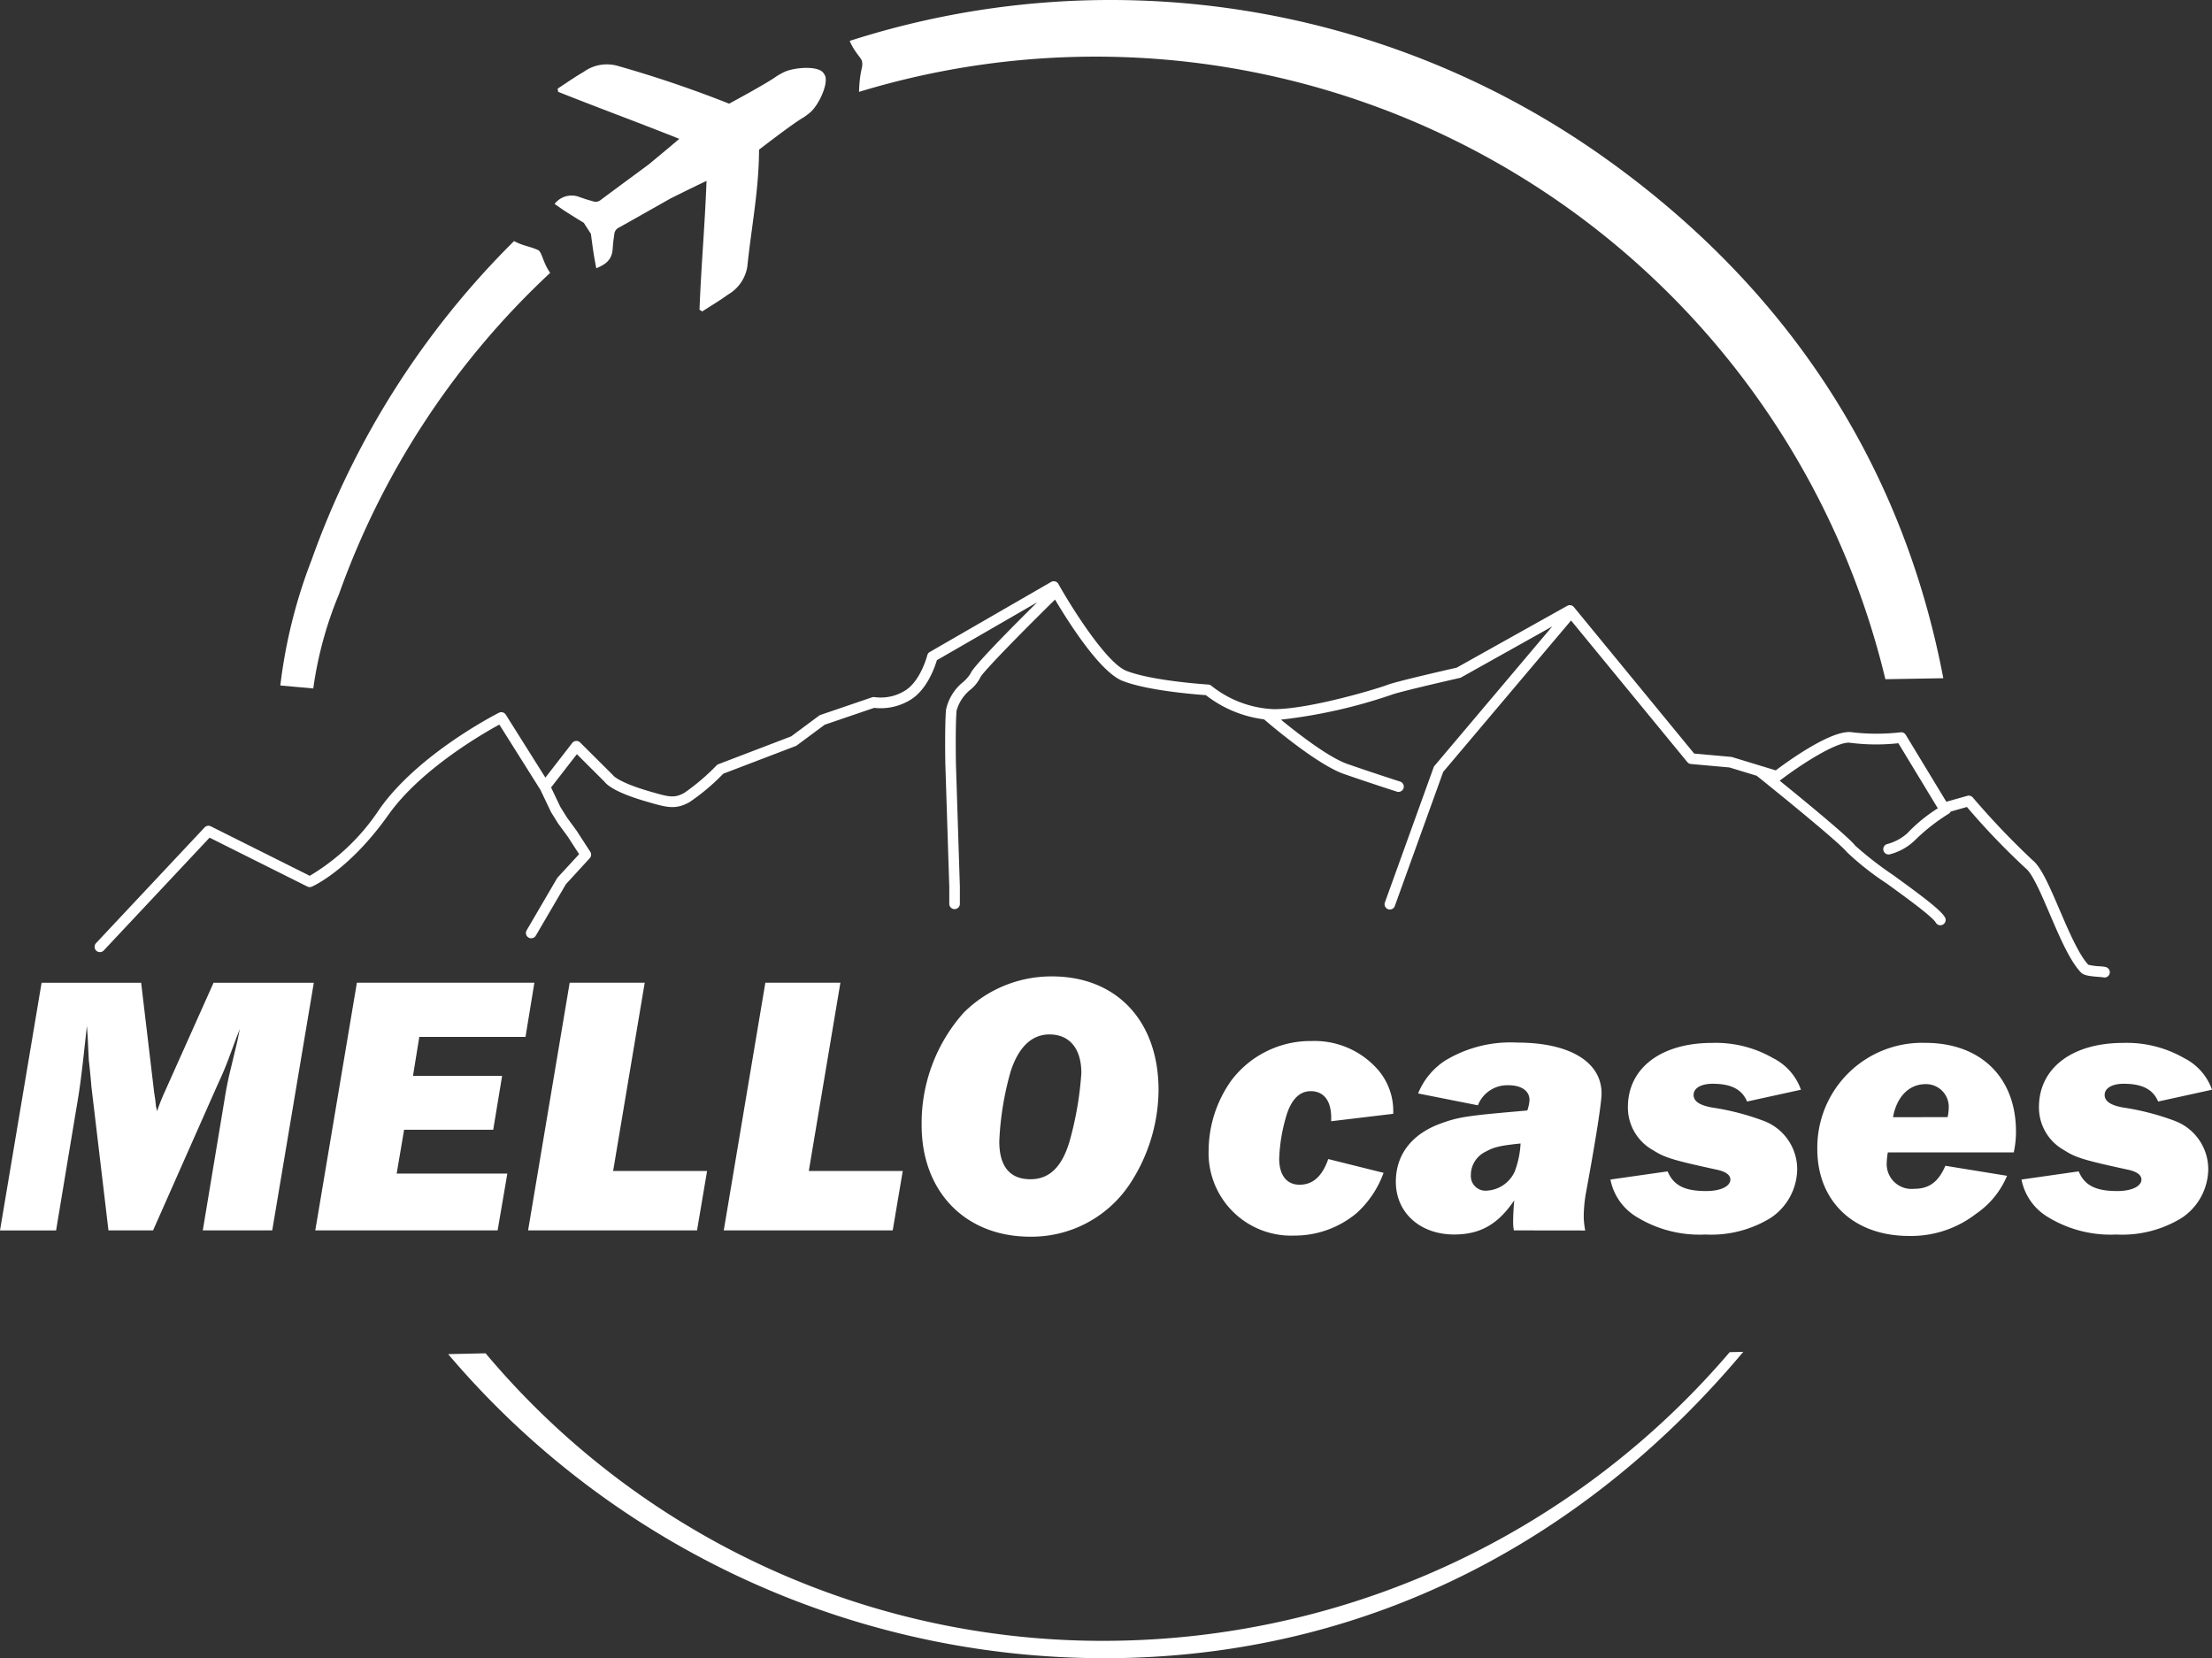 <svg xmlns="http://www.w3.org/2000/svg" width="224.003" height="167.934" viewBox="0 0 224.003 167.934"><rect x="0" y="0" width="224.003" height="167.934" fill="#333333" stroke="none"/><g transform="translate(-65.6 -42.064)"><path d="M93.168,327.316H86.136l2.219-13.35c.15-.941.339-1.918.6-2.971l.639-2.67c.113-.451.188-.94.3-1.429l-.339.865-.64,1.73c-.488,1.316-.715,1.843-1.353,3.234L81.1,327.316H76.584l-1.73-14.591c0-.075-.15-1.73-.263-2.67l-.113-2.369L74.4,306.6c-.6,5.528-.677,6.092-1.166,8.95l-1.955,11.771H65.6l4.212-25.083H79.893l1.316,11.093.113.752.075.677.113.489a18.222,18.222,0,0,1,.752-1.918l4.964-11.093H97.379Z" transform="translate(0 -160.645)" fill="#fff"/><path d="M167.532,327.315H149.068l4.212-25.083h17.975l-.9,5.49H159.6l-.639,3.949h9.025l-.9,5.453h-9.025l-.752,4.438h11.206Z" transform="translate(-51.539 -160.645)" fill="#fff"/><path d="M222.509,327.315H205.4l4.212-25.083h7.6l-3.2,19.066h9.514Z" transform="translate(-86.322 -160.645)" fill="#fff"/><path d="M274.317,327.315h-17.11l4.212-25.083h7.6l-3.2,19.066h9.514Z" transform="translate(-118.314 -160.645)" fill="#fff"/><path d="M333.586,312.069a17.531,17.531,0,0,1-2.933,9.552,11.94,11.94,0,0,1-10.078,5.3c-6.544,0-10.981-4.55-10.981-11.281a16.809,16.809,0,0,1,4.249-11.394,12.562,12.562,0,0,1,8.95-3.685c6.543,0,10.792,4.512,10.792,11.507m-15-1.8a30.369,30.369,0,0,0-1.128,7c0,2.52,1.053,3.835,3.159,3.835,1.993,0,3.309-1.354,4.061-4.211a33.931,33.931,0,0,0,1.091-6.543c0-2.482-1.2-3.911-3.234-3.911-1.809,0-3.163,1.317-3.953,3.836Z" transform="translate(-150.662 -159.613)" fill="#fff"/><path d="M403.292,331.018a10.132,10.132,0,0,1-2.707,4.061,9.781,9.781,0,0,1-6.318,2.294,8.362,8.362,0,0,1-8.687-8.724,12.3,12.3,0,0,1,2.331-7.032,10.05,10.05,0,0,1,8.123-3.948,8.507,8.507,0,0,1,6.806,3.046,6.387,6.387,0,0,1,1.429,4.325l-6.28.752v-.376c0-1.692-.752-2.67-2.068-2.67-1.2,0-2.069.94-2.557,2.783a17.013,17.013,0,0,0-.64,4.061c0,1.655.752,2.632,2.068,2.632,1.354,0,2.294-.865,2.9-2.6Z" transform="translate(-197.583 -170.176)" fill="#fff"/><path d="M447.085,337.089a4.327,4.327,0,0,1-.075-.9c0-.526.037-1.392.113-2.144-1.655,2.445-3.46,3.46-6.092,3.46-3.459,0-5.9-2.219-5.9-5.34,0-2.783,1.654-4.889,4.663-5.942,1.654-.6,2.67-.752,7.408-1.166l1.241-.113a4.038,4.038,0,0,0,.225-1.053c0-.94-.827-1.5-2.143-1.5a3.191,3.191,0,0,0-3.084,2.031l-6.054-1.2a7.178,7.178,0,0,1,2.707-3.309,12.755,12.755,0,0,1,7.333-1.843c5.3,0,8.537,1.955,8.537,5.152,0,.9-.565,4.588-1.617,10.266a14.658,14.658,0,0,0-.189,2.181,7.981,7.981,0,0,0,.151,1.429Zm-2.858-7.973a2.63,2.63,0,0,0-1.5,2.407,1.481,1.481,0,0,0,1.616,1.542,3.309,3.309,0,0,0,2.82-1.918,9.468,9.468,0,0,0,.6-2.858c-2.182.226-2.708.377-3.536.828Z" transform="translate(-228.178 -170.419)" fill="#fff"/><path d="M505.788,324.1c-.527-1.241-1.617-1.8-3.5-1.8-1.166,0-1.918.451-1.918,1.128,0,.64.6,1.053,1.88,1.279a25.6,25.6,0,0,1,5.227,1.354,5.233,5.233,0,0,1,3.384,4.889,6,6,0,0,1-2.67,4.926,11.5,11.5,0,0,1-6.618,1.692,12.182,12.182,0,0,1-7.07-1.843A5.682,5.682,0,0,1,491.949,332l5.791-.827c.6,1.429,1.73,1.993,3.911,1.993,1.467,0,2.444-.488,2.444-1.165,0-.451-.451-.79-1.278-.978-4.512-.978-5.377-1.241-6.543-1.993a4.94,4.94,0,0,1-2.557-4.362c0-3.948,3.346-6.506,8.536-6.506a11.649,11.649,0,0,1,6.168,1.542,5.694,5.694,0,0,1,2.821,3.2Z" transform="translate(-263.265 -170.479)" fill="#fff"/><path d="M553.851,329.253a7.568,7.568,0,0,0-.113,1.128,2.513,2.513,0,0,0,2.783,2.557c1.5,0,2.444-.677,3.159-2.332l6.243,1.015a8.66,8.66,0,0,1-3.121,3.836A10.751,10.751,0,0,1,556,337.713c-5.6,0-9.289-3.5-9.289-8.8a10.611,10.611,0,0,1,10.943-10.755c5.6,0,9.176,3.5,9.176,8.987a9.769,9.769,0,0,1-.226,2.106Zm6.054-3.572a4.841,4.841,0,0,0,.113-.9,2.3,2.3,0,0,0-2.332-2.444c-1.692,0-2.933,1.279-3.309,3.347Z" transform="translate(-297.077 -170.479)" fill="#fff"/><path d="M614.615,324.1c-.526-1.241-1.617-1.8-3.5-1.8-1.166,0-1.918.451-1.918,1.128,0,.64.6,1.053,1.88,1.279a25.612,25.612,0,0,1,5.227,1.354,5.233,5.233,0,0,1,3.384,4.889,6.005,6.005,0,0,1-2.67,4.926,11.5,11.5,0,0,1-6.618,1.692,12.185,12.185,0,0,1-7.07-1.843A5.685,5.685,0,0,1,600.776,332l5.791-.827c.6,1.429,1.73,1.993,3.911,1.993,1.467,0,2.444-.488,2.444-1.165,0-.451-.451-.79-1.278-.978-4.513-.978-5.378-1.241-6.543-1.993a4.94,4.94,0,0,1-2.557-4.362c0-3.948,3.347-6.506,8.536-6.506a11.651,11.651,0,0,1,6.168,1.542,5.692,5.692,0,0,1,2.82,3.2Z" transform="translate(-330.465 -170.479)" fill="#fff"/><path d="M294.348,235.028a3.648,3.648,0,0,0-.678-.086,5.987,5.987,0,0,1-1.123-.154c-.972-1.037-2-3.439-2.909-5.561-1-2.326-1.856-4.334-2.743-5.036a79.326,79.326,0,0,1-6.048-6.346.537.537,0,0,0-.552-.165l-2.127.6-4.109-6.779a.536.536,0,0,0-.521-.254,21.361,21.361,0,0,1-4.883,0c-1.976-.358-6.427,2.85-7.762,3.855l-4.418-1.346a.552.552,0,0,0-.108-.021l-3.737-.336-12.178-14.833a.535.535,0,0,0-.676-.127L228.582,204.7c-.907.205-6.141,1.4-7.024,1.746-.85.337-7.8,2.457-11.5,2.457a10.822,10.822,0,0,1-6.31-2.364.535.535,0,0,0-.317-.13c-.057,0-5.706-.363-8.3-1.389-2.068-.82-5.672-6.631-6.886-8.8a.536.536,0,0,0-.736-.2l-12.285,7.092a.537.537,0,0,0-.252.333c-.007.026-.684,2.646-2.274,3.591a4.626,4.626,0,0,1-3.031.651.536.536,0,0,0-.288.016l-5.221,1.782a.531.531,0,0,0-.146.077l-2.821,2.095-7.366,2.816a.539.539,0,0,0-.191.125,22.1,22.1,0,0,1-3.247,2.769c-1.036.586-1.592.425-3.436-.109l-.129-.038c-2.812-.814-3.533-1.468-3.644-1.584-.021-.054-.034-.052-.086-.1l-3.275-3.26a.536.536,0,0,0-.8.051l-2.719,3.508-4.01-6.374a.535.535,0,0,0-.7-.192c-.33.167-8.133,4.161-12.065,9.717a21.8,21.8,0,0,1-7.085,6.793l-10.021-5.011a.538.538,0,0,0-.631.113L90.793,232.6a.536.536,0,0,0-.141.3v.14a.536.536,0,0,0,.923.3l10.716-11.424,9.9,4.951a.533.533,0,0,0,.453.013c.154-.067,3.807-1.7,7.749-7.264,3.264-4.612,9.546-8.229,11.243-9.151l4.153,6.6a.471.471,0,0,0,.031.038.525.525,0,0,0,.037.1l1,2.1a.467.467,0,0,0,.029.053l.69,1.108a.408.408,0,0,0,.023.034l.975,1.33,1.139,1.76-2.169,2.357a.575.575,0,0,0-.068.092L134.4,231.3a.536.536,0,1,0,.926.542l3.05-5.214L140.787,224a.537.537,0,0,0,.056-.655l-1.383-2.133-.98-1.34-.664-1.066-.943-1.974,2.613-3.369,2.81,2.8c.237.318,1.106,1.091,4.223,1.993l.129.038c1.946.563,2.834.82,4.263.013a21.652,21.652,0,0,0,3.4-2.867l7.327-2.8a.53.53,0,0,0,.128-.071l2.813-2.088,5.014-1.711a5.745,5.745,0,0,0,3.65-.8c1.679-1,2.484-3.294,2.7-4.026l10.159-5.865c-2.658,2.631-6.52,6.532-6.75,7.215a4.034,4.034,0,0,1-.733.848,4.9,4.9,0,0,0-1.752,2.829c-.133,1.587-.071,5.291-.068,5.455l.4,12.48v1.71a.536.536,0,0,0,1.072,0v-1.727l-.4-12.489c0-.038-.065-3.8.065-5.339a4.158,4.158,0,0,1,1.441-2.16,3.851,3.851,0,0,0,.982-1.24c.286-.57,4.032-4.4,7.55-7.858,1.352,2.282,4.542,7.325,6.823,8.229,2.513,1,7.444,1.381,8.451,1.451a12.02,12.02,0,0,0,5.893,2.451c.7.606,5.4,4.6,8.1,5.537,2.777.962,5.326,1.778,5.351,1.786a.536.536,0,1,0,.326-1.022c-.025-.008-2.562-.819-5.326-1.778-1.915-.664-5.082-3.13-6.741-4.491a52.723,52.723,0,0,0,11.164-2.509c.707-.28,5.25-1.332,6.942-1.714a.541.541,0,0,0,.144-.055l9.222-5.162-11.917,14.111a.541.541,0,0,0-.095.164l-4.933,13.675a.536.536,0,0,0,.322.686.53.53,0,0,0,.182.032.537.537,0,0,0,.5-.355l4.9-13.584,12.948-15.331,11.772,14.338a.535.535,0,0,0,.366.194l3.905.351,2.772.845a.561.561,0,0,0,.043.043c3.322,2.662,8.477,6.9,9.064,7.677a28.678,28.678,0,0,0,4.042,3.185c1.948,1.413,4.615,3.348,4.969,3.962a.536.536,0,1,0,.929-.536c-.435-.755-2.368-2.19-5.268-4.294a35.421,35.421,0,0,1-3.817-2.964c-.649-.857-5.146-4.549-7.651-6.579.009-.006.019-.01.027-.016,2.085-1.6,5.87-4.048,7.14-3.818a20.728,20.728,0,0,0,4.853.041l3.995,6.591a15.775,15.775,0,0,0-3.089,2.526,4.957,4.957,0,0,1-2.058,1.1.536.536,0,0,0,.16,1.048.548.548,0,0,0,.159-.024,5.7,5.7,0,0,0,2.645-1.55,19.89,19.89,0,0,1,3.306-2.564.53.53,0,0,0,.18-.206l1.644-.465a72.2,72.2,0,0,0,5.969,6.227c.674.534,1.563,2.61,2.423,4.618,1,2.337,2.036,4.753,3.152,5.913.3.311.9.38,1.783.448.167.013.393.031.459.045a.526.526,0,0,0,.148.021.536.536,0,0,0,.155-1.049" transform="translate(-15.468 -95.019)" fill="#fff"/><path d="M252.369,429.216A83.361,83.361,0,0,0,314.022,400l1.374-.03c-15.44,18.416-36.885,30.43-62.8,31.006A87.156,87.156,0,0,1,184.245,400.2l3.79-.084a81.548,81.548,0,0,0,64.334,29.1" transform="translate(-73.26 -220.998)" fill="#fff"/><path d="M227.1,83.911c.177-4.618.532-8.333.712-13.049-1.288.6-3.651,1.782-3.651,1.782s-4.574,2.59-5.219,2.943a.831.831,0,0,0-.451.543c-.1.72-.123.789-.188,1.654-.08,1.072-.7,1.532-1.657,1.926l-.161-.861c-.159-.852-.381-2.621-.381-2.621l-.258-.4-.211-.326-.257-.4s-1.521-.917-2.232-1.406l-.719-.5a2.163,2.163,0,0,1,2.432-.732c.815.291.886.3,1.584.5a.83.83,0,0,0,.679-.192c.586-.444,4.815-3.564,4.815-3.564s2.04-1.676,3.116-2.607c-4.369-1.74-7.989-3.056-12.268-4.761q-.026-.162-.051-.323c.875-.568,1.727-1.173,2.63-1.693a4.014,4.014,0,0,1,3.384-.63A118.478,118.478,0,0,1,230.1,63.04s3.826-2.053,4.813-2.782a7.827,7.827,0,0,1,.754-.418c1.035-.49,3.432-.664,3.971.078.026.036.046.07.067.1s.047.066.07.1c.461.8-.588,3.05-1.457,3.8a7.785,7.785,0,0,1-.689.519c-1.068.6-4.5,3.264-4.5,3.264-.013,4.1-.767,7.784-1.186,11.831a4,4,0,0,1-1.951,2.839c-.843.613-1.742,1.144-2.617,1.712l-.275-.179" transform="translate(-90.663 -10.477)" fill="#fff" fill-rule="evenodd"/><path d="M167.13,109.085a82.173,82.173,0,0,0-21.39,32.551,38.536,38.536,0,0,0-2.6,9.537l-3.336-.3a52.233,52.233,0,0,1,3.161-12.7,86.094,86.094,0,0,1,20.509-32.307c.959.509,1.54.511,2.413.9.423.188.48,1.237,1.246,2.325" transform="translate(-45.816 -39.387)" fill="#fff"/><path d="M367.731,58.576c18.559,13.473,29.6,31.365,33.559,52.174l-5.867.1A82.242,82.242,0,0,0,291.488,51.369c.076-2.344.438-2.393.3-3.1-.069-.355-.7-.823-1.249-2.062a86.311,86.311,0,0,1,77,12.232Z" transform="translate(-138.897)" fill="#fff"/></g></svg>